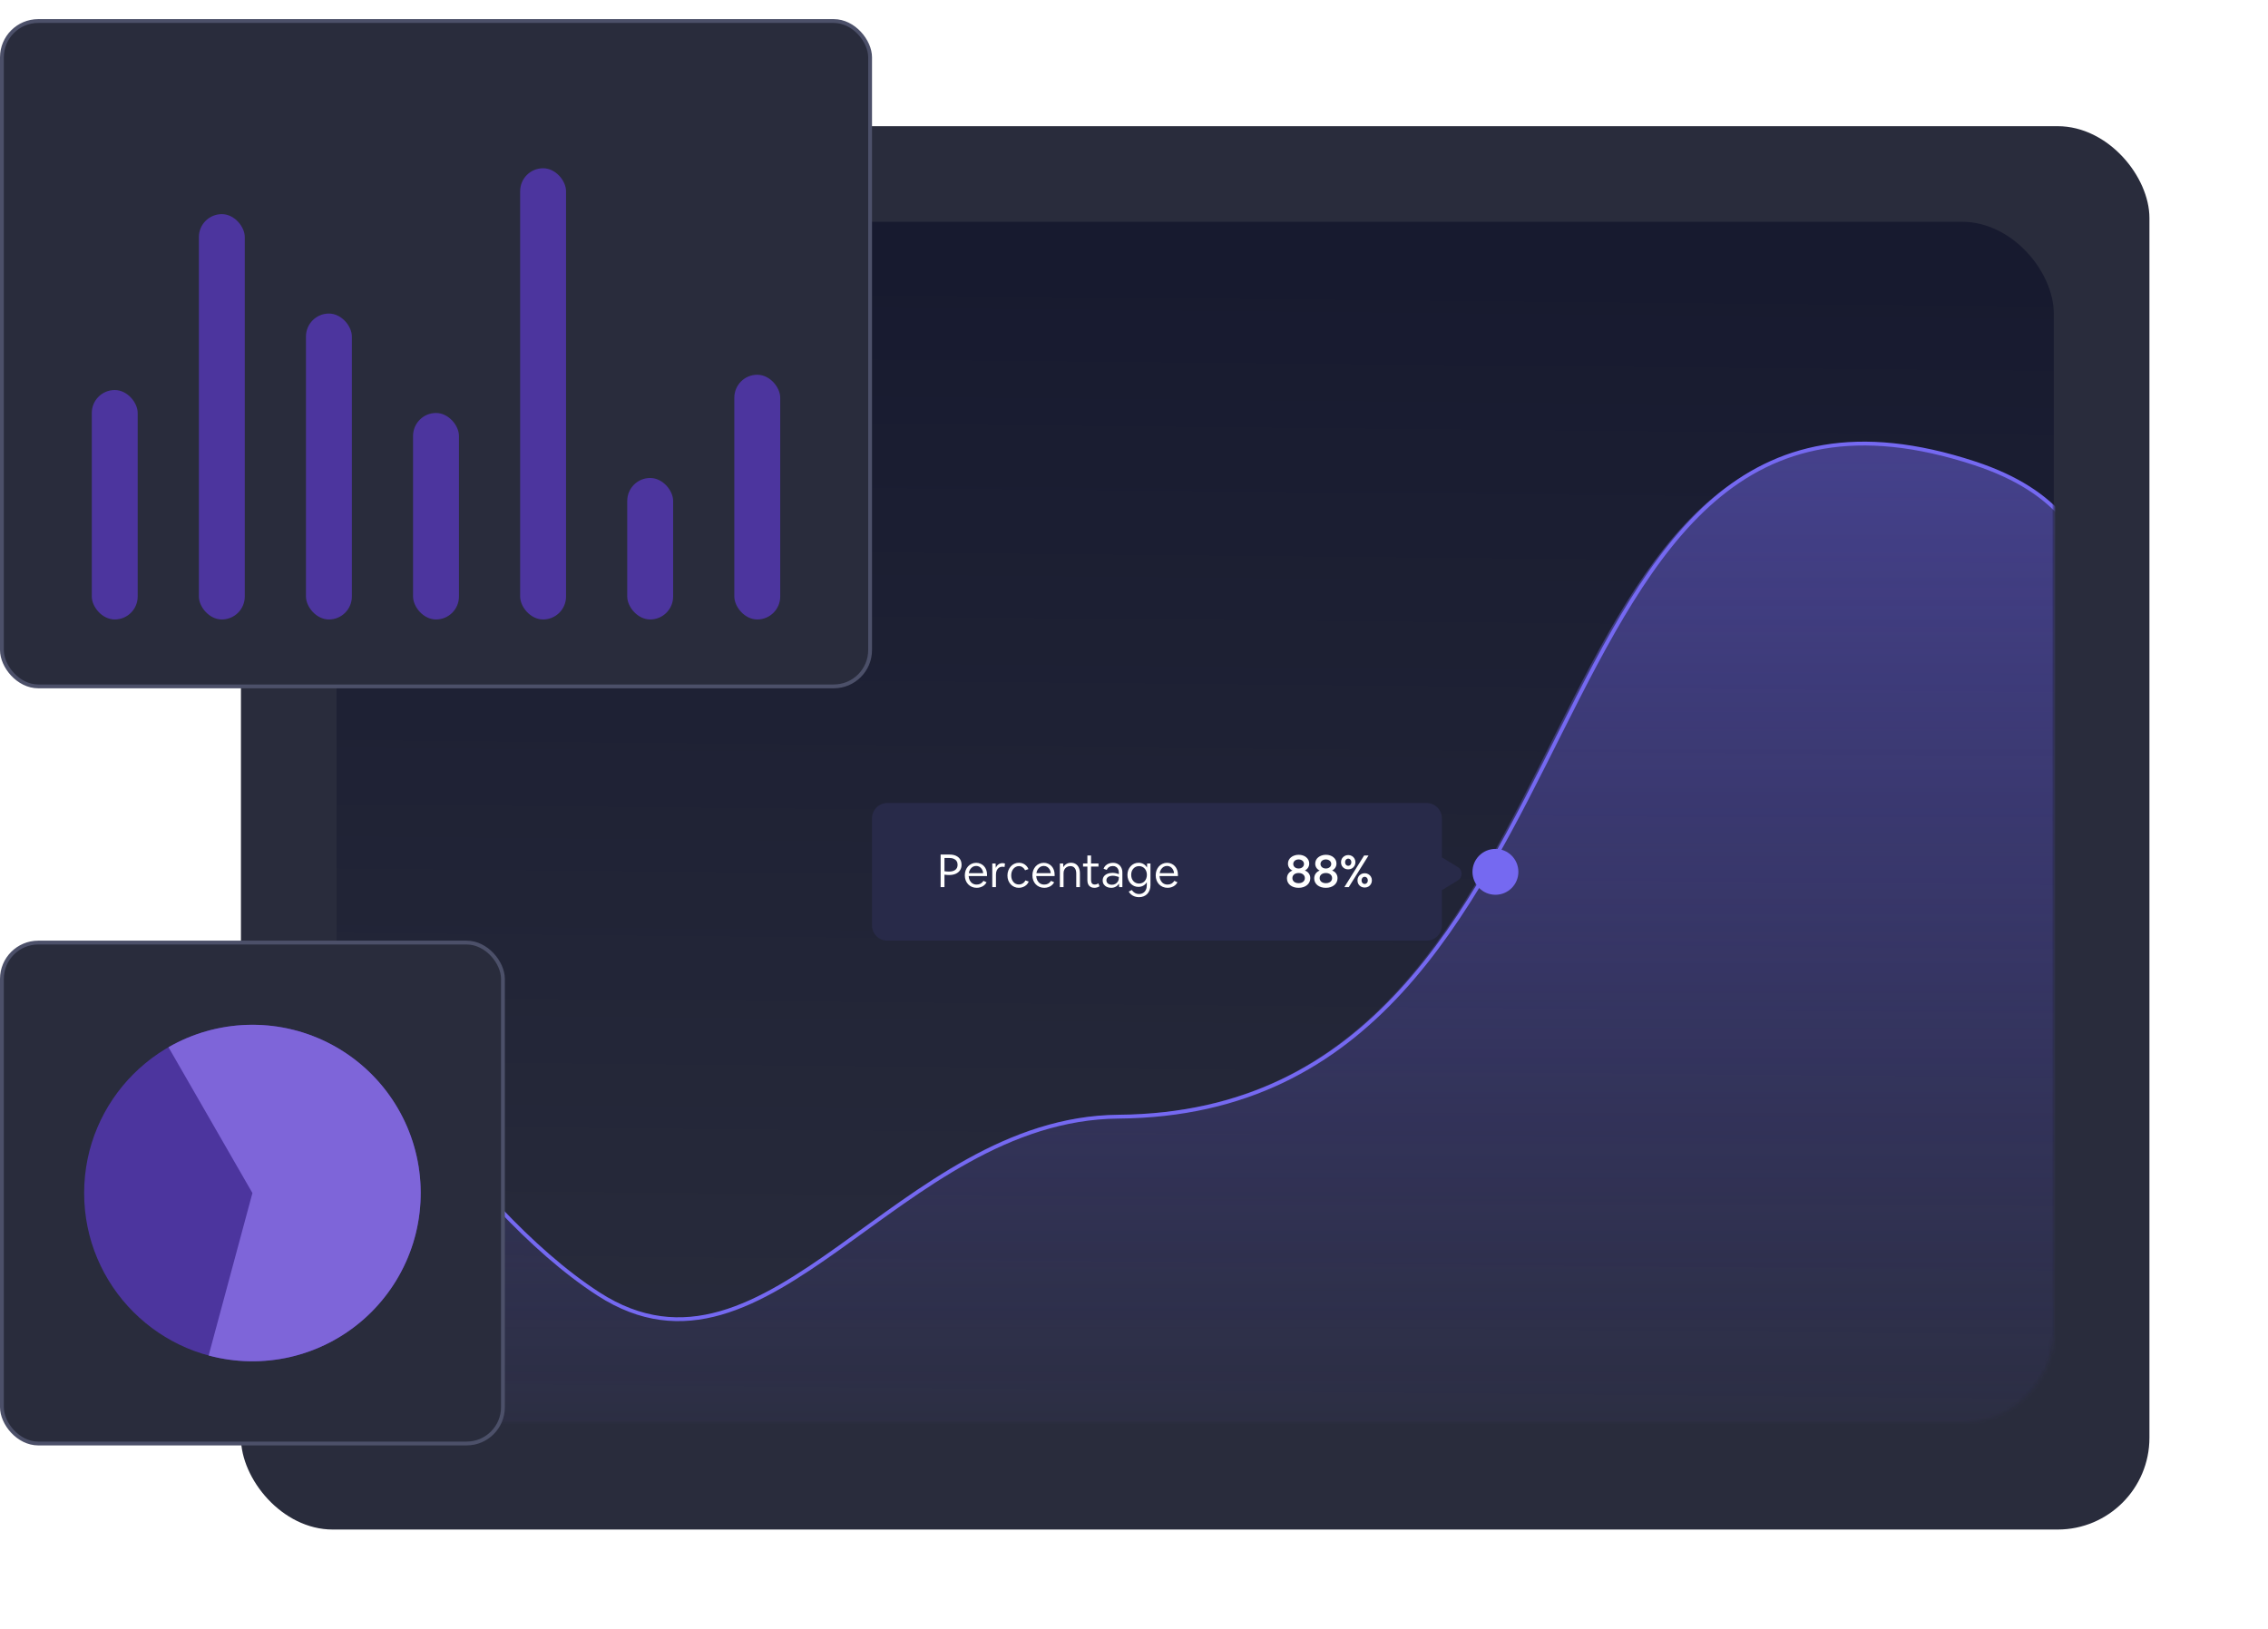 <svg xmlns="http://www.w3.org/2000/svg" width="593" height="426" viewBox="0 0 593 426" fill="none"><rect x="63" y="33" width="499" height="367" rx="24" fill="#292C3C"></rect><g filter="url(#filter0_d_1411_5733)"><rect x="88" y="58" width="449" height="314" rx="24" fill="url(#paint0_linear_1411_5733)"></rect></g><mask id="mask0_1411_5733" style="mask-type:alpha" maskUnits="userSpaceOnUse" x="88" y="58" width="449" height="314"><rect x="88" y="58" width="449" height="314" rx="24" fill="url(#paint1_linear_1411_5733)"></rect></mask><g mask="url(#mask0_1411_5733)"><path d="M156.267 337.983C120.637 314.868 88 258.422 88 258.422V448H542.235V172.622C542.235 172.622 560.902 134.94 515.104 120.718C391.562 82.354 424.645 290.51 291.924 291.622C234.401 292.104 200.737 366.833 156.267 337.983Z" fill="url(#paint2_linear_1411_5733)"></path><path d="M88 258.831C88 258.831 120.727 315.268 156.454 338.379C201.047 367.224 234.803 292.508 292.484 292.026C425.569 290.914 393.426 80.79 516.277 121.149C561.421 135.98 543.483 173.044 543.483 173.044" stroke="#7569F1"></path></g><circle cx="391" cy="228" r="6" fill="#7569F1"></circle><g filter="url(#filter1_d_1411_5733)"><path fill-rule="evenodd" clip-rule="evenodd" d="M373.001 210C375.21 210 377.001 211.791 377.001 214V224.206L381.222 226.795C382.494 227.576 382.494 229.424 381.222 230.205L377.001 232.794V242C377.001 244.209 375.21 246 373.001 246H232.001C229.792 246 228.001 244.209 228.001 242V214C228.001 211.791 229.792 210 232.001 210H373.001Z" fill="#282A49"></path></g><path d="M245.936 232V223.48H248.288C248.936 223.48 249.492 223.588 249.956 223.804C250.428 224.02 250.788 224.328 251.036 224.728C251.284 225.128 251.408 225.608 251.408 226.168C251.408 226.712 251.276 227.184 251.012 227.584C250.748 227.984 250.372 228.292 249.884 228.508C249.396 228.724 248.82 228.832 248.156 228.832C247.98 228.832 247.788 228.824 247.58 228.808C247.38 228.792 247.168 228.768 246.944 228.736V232H245.936ZM246.944 224.38V227.836C247.136 227.868 247.336 227.892 247.544 227.908C247.76 227.924 247.956 227.932 248.132 227.932C248.844 227.932 249.396 227.78 249.788 227.476C250.18 227.164 250.376 226.724 250.376 226.156C250.376 225.788 250.292 225.472 250.124 225.208C249.956 224.944 249.716 224.74 249.404 224.596C249.092 224.452 248.716 224.38 248.276 224.38H246.944ZM255.386 232.18C254.93 232.18 254.51 232.1 254.126 231.94C253.75 231.78 253.422 231.556 253.142 231.268C252.862 230.972 252.646 230.628 252.494 230.236C252.342 229.836 252.266 229.396 252.266 228.916C252.266 228.444 252.338 228.012 252.482 227.62C252.634 227.22 252.842 226.872 253.106 226.576C253.378 226.28 253.694 226.052 254.054 225.892C254.414 225.724 254.806 225.64 255.23 225.64C255.638 225.64 256.014 225.716 256.358 225.868C256.71 226.02 257.014 226.232 257.27 226.504C257.526 226.776 257.722 227.1 257.858 227.476C258.002 227.852 258.074 228.26 258.074 228.7V229.096H253.262C253.294 229.544 253.398 229.936 253.574 230.272C253.758 230.608 254.002 230.868 254.306 231.052C254.61 231.236 254.962 231.328 255.362 231.328C255.754 231.328 256.094 231.248 256.382 231.088C256.678 230.92 256.93 230.676 257.138 230.356L257.954 230.728C257.794 231.032 257.586 231.292 257.33 231.508C257.074 231.724 256.778 231.888 256.442 232C256.114 232.12 255.762 232.18 255.386 232.18ZM255.23 226.456C254.902 226.456 254.602 226.536 254.33 226.696C254.066 226.856 253.842 227.08 253.658 227.368C253.482 227.648 253.366 227.976 253.31 228.352H257.066C257.034 227.976 256.934 227.648 256.766 227.368C256.598 227.08 256.382 226.856 256.118 226.696C255.854 226.536 255.558 226.456 255.23 226.456ZM259.445 232V225.808H260.309L260.369 226.96C260.521 226.576 260.749 226.276 261.053 226.06C261.357 225.836 261.713 225.724 262.121 225.724C262.257 225.724 262.377 225.736 262.481 225.76C262.593 225.776 262.689 225.8 262.769 225.832L262.649 226.744C262.561 226.712 262.469 226.692 262.373 226.684C262.277 226.668 262.181 226.66 262.085 226.66C261.749 226.66 261.453 226.744 261.197 226.912C260.949 227.08 260.753 227.32 260.609 227.632C260.473 227.936 260.405 228.296 260.405 228.712V232H259.445ZM266.387 232.18C265.963 232.18 265.571 232.1 265.211 231.94C264.851 231.78 264.535 231.556 264.263 231.268C263.991 230.972 263.779 230.628 263.627 230.236C263.483 229.844 263.411 229.416 263.411 228.952C263.411 228.488 263.487 228.056 263.639 227.656C263.791 227.248 264.003 226.892 264.275 226.588C264.547 226.284 264.867 226.048 265.235 225.88C265.603 225.712 266.003 225.628 266.435 225.628C266.835 225.628 267.195 225.7 267.515 225.844C267.843 225.988 268.123 226.184 268.355 226.432C268.595 226.68 268.779 226.964 268.907 227.284L268.031 227.584C267.855 227.248 267.627 226.984 267.347 226.792C267.067 226.6 266.751 226.504 266.399 226.504C266.111 226.504 265.847 226.568 265.607 226.696C265.367 226.816 265.155 226.984 264.971 227.2C264.787 227.416 264.643 227.676 264.539 227.98C264.443 228.276 264.395 228.596 264.395 228.94C264.395 229.284 264.443 229.6 264.539 229.888C264.643 230.176 264.783 230.428 264.959 230.644C265.135 230.852 265.343 231.016 265.583 231.136C265.831 231.248 266.099 231.304 266.387 231.304C266.755 231.304 267.091 231.212 267.395 231.028C267.707 230.836 267.943 230.572 268.103 230.236L268.979 230.536C268.851 230.872 268.655 231.164 268.391 231.412C268.135 231.652 267.831 231.84 267.479 231.976C267.135 232.112 266.771 232.18 266.387 232.18ZM273.058 232.18C272.602 232.18 272.182 232.1 271.798 231.94C271.422 231.78 271.094 231.556 270.814 231.268C270.534 230.972 270.318 230.628 270.166 230.236C270.014 229.836 269.938 229.396 269.938 228.916C269.938 228.444 270.01 228.012 270.154 227.62C270.306 227.22 270.514 226.872 270.778 226.576C271.05 226.28 271.366 226.052 271.726 225.892C272.086 225.724 272.478 225.64 272.902 225.64C273.31 225.64 273.686 225.716 274.03 225.868C274.382 226.02 274.686 226.232 274.942 226.504C275.198 226.776 275.394 227.1 275.53 227.476C275.674 227.852 275.746 228.26 275.746 228.7V229.096H270.934C270.966 229.544 271.07 229.936 271.246 230.272C271.43 230.608 271.674 230.868 271.978 231.052C272.282 231.236 272.634 231.328 273.034 231.328C273.426 231.328 273.766 231.248 274.054 231.088C274.35 230.92 274.602 230.676 274.81 230.356L275.626 230.728C275.466 231.032 275.258 231.292 275.002 231.508C274.746 231.724 274.45 231.888 274.114 232C273.786 232.12 273.434 232.18 273.058 232.18ZM272.902 226.456C272.574 226.456 272.274 226.536 272.002 226.696C271.738 226.856 271.514 227.08 271.33 227.368C271.154 227.648 271.038 227.976 270.982 228.352H274.738C274.706 227.976 274.606 227.648 274.438 227.368C274.27 227.08 274.054 226.856 273.79 226.696C273.526 226.536 273.23 226.456 272.902 226.456ZM277.117 232V225.808H277.981L278.029 226.792C278.213 226.44 278.477 226.16 278.821 225.952C279.173 225.736 279.577 225.628 280.033 225.628C280.505 225.628 280.917 225.74 281.269 225.964C281.621 226.188 281.889 226.508 282.073 226.924C282.265 227.332 282.361 227.816 282.361 228.376V232H281.401V228.436C281.401 227.82 281.265 227.344 280.993 227.008C280.729 226.672 280.349 226.504 279.853 226.504C279.509 226.504 279.201 226.584 278.929 226.744C278.665 226.896 278.457 227.112 278.305 227.392C278.153 227.664 278.077 227.976 278.077 228.328V232H277.117ZM286.136 232.18C285.76 232.18 285.436 232.104 285.164 231.952C284.892 231.8 284.68 231.576 284.528 231.28C284.384 230.984 284.312 230.624 284.312 230.2V226.624H283.172V225.808H284.312V223.732H285.272V225.808H287.216V226.624H285.272V230.152C285.272 230.52 285.348 230.808 285.5 231.016C285.66 231.216 285.9 231.316 286.22 231.316C286.388 231.316 286.556 231.292 286.724 231.244C286.9 231.188 287.056 231.116 287.192 231.028L287.48 231.772C287.312 231.892 287.116 231.988 286.892 232.06C286.668 232.14 286.416 232.18 286.136 232.18ZM290.533 232.18C290.101 232.18 289.717 232.1 289.381 231.94C289.045 231.772 288.781 231.544 288.589 231.256C288.405 230.968 288.313 230.636 288.313 230.26C288.313 229.852 288.417 229.5 288.625 229.204C288.841 228.908 289.141 228.68 289.525 228.52C289.909 228.352 290.357 228.268 290.869 228.268C291.157 228.268 291.449 228.3 291.745 228.364C292.041 228.428 292.305 228.512 292.537 228.616V228.16C292.537 227.824 292.469 227.532 292.333 227.284C292.205 227.028 292.025 226.832 291.793 226.696C291.561 226.552 291.289 226.48 290.977 226.48C290.601 226.48 290.273 226.568 289.993 226.744C289.721 226.92 289.517 227.168 289.381 227.488L288.541 227.2C288.653 226.88 288.825 226.604 289.057 226.372C289.297 226.14 289.581 225.96 289.909 225.832C290.245 225.704 290.605 225.64 290.989 225.64C291.485 225.64 291.917 225.748 292.285 225.964C292.661 226.172 292.949 226.468 293.149 226.852C293.357 227.228 293.461 227.672 293.461 228.184V232H292.621L292.561 231.04C292.385 231.384 292.117 231.66 291.757 231.868C291.405 232.076 290.997 232.18 290.533 232.18ZM289.285 230.224C289.285 230.456 289.345 230.66 289.465 230.836C289.585 231.004 289.753 231.136 289.969 231.232C290.185 231.328 290.433 231.376 290.713 231.376C291.057 231.376 291.365 231.3 291.637 231.148C291.917 230.988 292.137 230.776 292.297 230.512C292.457 230.24 292.537 229.932 292.537 229.588V229.36C292.273 229.256 292.005 229.176 291.733 229.12C291.469 229.056 291.217 229.024 290.977 229.024C290.449 229.024 290.033 229.132 289.729 229.348C289.433 229.564 289.285 229.856 289.285 230.224ZM297.65 231.94C297.242 231.94 296.862 231.86 296.51 231.7C296.166 231.54 295.862 231.32 295.598 231.04C295.342 230.752 295.142 230.416 294.998 230.032C294.854 229.648 294.782 229.236 294.782 228.796C294.782 228.348 294.854 227.932 294.998 227.548C295.15 227.164 295.358 226.828 295.622 226.54C295.886 226.252 296.194 226.028 296.546 225.868C296.906 225.708 297.29 225.628 297.698 225.628C298.17 225.628 298.598 225.74 298.982 225.964C299.374 226.188 299.678 226.496 299.894 226.888L299.942 225.808H300.806V231.472C300.806 231.944 300.734 232.372 300.59 232.756C300.446 233.148 300.242 233.484 299.978 233.764C299.714 234.044 299.398 234.256 299.03 234.4C298.662 234.552 298.254 234.628 297.806 234.628C297.414 234.628 297.046 234.568 296.702 234.448C296.358 234.336 296.05 234.168 295.778 233.944C295.514 233.728 295.294 233.468 295.118 233.164L295.922 232.756C296.154 233.092 296.426 233.348 296.738 233.524C297.058 233.708 297.414 233.8 297.806 233.8C298.222 233.8 298.582 233.704 298.886 233.512C299.198 233.328 299.434 233.064 299.594 232.72C299.762 232.376 299.846 231.972 299.846 231.508V230.716C299.622 231.1 299.318 231.4 298.934 231.616C298.55 231.832 298.122 231.94 297.65 231.94ZM297.818 231.064C298.114 231.064 298.386 231.008 298.634 230.896C298.89 230.784 299.11 230.628 299.294 230.428C299.478 230.22 299.618 229.976 299.714 229.696C299.818 229.416 299.87 229.112 299.87 228.784C299.87 228.456 299.818 228.152 299.714 227.872C299.618 227.592 299.478 227.352 299.294 227.152C299.11 226.944 298.89 226.784 298.634 226.672C298.386 226.56 298.114 226.504 297.818 226.504C297.522 226.504 297.246 226.56 296.99 226.672C296.742 226.784 296.526 226.944 296.342 227.152C296.158 227.352 296.014 227.592 295.91 227.872C295.814 228.152 295.766 228.456 295.766 228.784C295.766 229.112 295.814 229.416 295.91 229.696C296.014 229.976 296.158 230.22 296.342 230.428C296.526 230.628 296.742 230.784 296.99 230.896C297.246 231.008 297.522 231.064 297.818 231.064ZM305.296 232.18C304.84 232.18 304.42 232.1 304.036 231.94C303.66 231.78 303.332 231.556 303.052 231.268C302.772 230.972 302.556 230.628 302.404 230.236C302.252 229.836 302.176 229.396 302.176 228.916C302.176 228.444 302.248 228.012 302.392 227.62C302.544 227.22 302.752 226.872 303.016 226.576C303.288 226.28 303.604 226.052 303.964 225.892C304.324 225.724 304.716 225.64 305.14 225.64C305.548 225.64 305.924 225.716 306.268 225.868C306.62 226.02 306.924 226.232 307.18 226.504C307.436 226.776 307.632 227.1 307.768 227.476C307.912 227.852 307.984 228.26 307.984 228.7V229.096H303.172C303.204 229.544 303.308 229.936 303.484 230.272C303.668 230.608 303.912 230.868 304.216 231.052C304.52 231.236 304.872 231.328 305.272 231.328C305.664 231.328 306.004 231.248 306.292 231.088C306.588 230.92 306.84 230.676 307.048 230.356L307.864 230.728C307.704 231.032 307.496 231.292 307.24 231.508C306.984 231.724 306.688 231.888 306.352 232C306.024 232.12 305.672 232.18 305.296 232.18ZM305.14 226.456C304.812 226.456 304.512 226.536 304.24 226.696C303.976 226.856 303.752 227.08 303.568 227.368C303.392 227.648 303.276 227.976 303.22 228.352H306.976C306.944 227.976 306.844 227.648 306.676 227.368C306.508 227.08 306.292 226.856 306.028 226.696C305.764 226.536 305.468 226.456 305.14 226.456Z" fill="white"></path><path d="M339.53 232.18C339.082 232.18 338.67 232.12 338.294 232C337.926 231.88 337.606 231.712 337.334 231.496C337.07 231.28 336.862 231.02 336.71 230.716C336.566 230.412 336.494 230.08 336.494 229.72C336.494 229.248 336.618 228.832 336.866 228.472C337.122 228.104 337.474 227.836 337.922 227.668C337.546 227.484 337.258 227.236 337.058 226.924C336.858 226.604 336.758 226.248 336.758 225.856C336.758 225.52 336.826 225.212 336.962 224.932C337.106 224.644 337.302 224.4 337.55 224.2C337.806 223.992 338.102 223.832 338.438 223.72C338.782 223.6 339.154 223.54 339.554 223.54C339.954 223.54 340.318 223.596 340.646 223.708C340.982 223.82 341.274 223.98 341.522 224.188C341.778 224.396 341.974 224.64 342.11 224.92C342.246 225.192 342.314 225.496 342.314 225.832C342.314 226.224 342.214 226.58 342.014 226.9C341.822 227.212 341.542 227.464 341.174 227.656C341.622 227.816 341.97 228.076 342.218 228.436C342.466 228.788 342.59 229.2 342.59 229.672C342.59 230.04 342.514 230.38 342.362 230.692C342.218 230.996 342.006 231.26 341.726 231.484C341.454 231.708 341.13 231.88 340.754 232C340.386 232.12 339.978 232.18 339.53 232.18ZM339.542 227.128C339.814 227.128 340.054 227.076 340.262 226.972C340.478 226.868 340.646 226.728 340.766 226.552C340.886 226.376 340.946 226.172 340.946 225.94C340.946 225.708 340.886 225.504 340.766 225.328C340.646 225.152 340.478 225.012 340.262 224.908C340.054 224.804 339.814 224.752 339.542 224.752C339.27 224.752 339.026 224.804 338.81 224.908C338.602 225.012 338.438 225.152 338.318 225.328C338.198 225.504 338.138 225.708 338.138 225.94C338.138 226.172 338.198 226.376 338.318 226.552C338.438 226.728 338.602 226.868 338.81 226.972C339.026 227.076 339.27 227.128 339.542 227.128ZM339.542 230.968C339.87 230.968 340.154 230.912 340.394 230.8C340.642 230.688 340.834 230.532 340.97 230.332C341.106 230.132 341.174 229.9 341.174 229.636C341.174 229.372 341.106 229.14 340.97 228.94C340.834 228.74 340.642 228.584 340.394 228.472C340.154 228.36 339.87 228.304 339.542 228.304C339.214 228.304 338.926 228.36 338.678 228.472C338.438 228.584 338.25 228.74 338.114 228.94C337.978 229.14 337.91 229.372 337.91 229.636C337.91 229.9 337.978 230.132 338.114 230.332C338.25 230.532 338.438 230.688 338.678 230.8C338.926 230.912 339.214 230.968 339.542 230.968ZM346.655 232.18C346.207 232.18 345.795 232.12 345.419 232C345.051 231.88 344.731 231.712 344.459 231.496C344.195 231.28 343.987 231.02 343.835 230.716C343.691 230.412 343.619 230.08 343.619 229.72C343.619 229.248 343.743 228.832 343.991 228.472C344.247 228.104 344.599 227.836 345.047 227.668C344.671 227.484 344.383 227.236 344.183 226.924C343.983 226.604 343.883 226.248 343.883 225.856C343.883 225.52 343.951 225.212 344.087 224.932C344.231 224.644 344.427 224.4 344.675 224.2C344.931 223.992 345.227 223.832 345.563 223.72C345.907 223.6 346.279 223.54 346.679 223.54C347.079 223.54 347.443 223.596 347.771 223.708C348.107 223.82 348.399 223.98 348.647 224.188C348.903 224.396 349.099 224.64 349.235 224.92C349.371 225.192 349.439 225.496 349.439 225.832C349.439 226.224 349.339 226.58 349.139 226.9C348.947 227.212 348.667 227.464 348.299 227.656C348.747 227.816 349.095 228.076 349.343 228.436C349.591 228.788 349.715 229.2 349.715 229.672C349.715 230.04 349.639 230.38 349.487 230.692C349.343 230.996 349.131 231.26 348.851 231.484C348.579 231.708 348.255 231.88 347.879 232C347.511 232.12 347.103 232.18 346.655 232.18ZM346.667 227.128C346.939 227.128 347.179 227.076 347.387 226.972C347.603 226.868 347.771 226.728 347.891 226.552C348.011 226.376 348.071 226.172 348.071 225.94C348.071 225.708 348.011 225.504 347.891 225.328C347.771 225.152 347.603 225.012 347.387 224.908C347.179 224.804 346.939 224.752 346.667 224.752C346.395 224.752 346.151 224.804 345.935 224.908C345.727 225.012 345.563 225.152 345.443 225.328C345.323 225.504 345.263 225.708 345.263 225.94C345.263 226.172 345.323 226.376 345.443 226.552C345.563 226.728 345.727 226.868 345.935 226.972C346.151 227.076 346.395 227.128 346.667 227.128ZM346.667 230.968C346.995 230.968 347.279 230.912 347.519 230.8C347.767 230.688 347.959 230.532 348.095 230.332C348.231 230.132 348.299 229.9 348.299 229.636C348.299 229.372 348.231 229.14 348.095 228.94C347.959 228.74 347.767 228.584 347.519 228.472C347.279 228.36 346.995 228.304 346.667 228.304C346.339 228.304 346.051 228.36 345.803 228.472C345.563 228.584 345.375 228.74 345.239 228.94C345.103 229.14 345.035 229.372 345.035 229.636C345.035 229.9 345.103 230.132 345.239 230.332C345.375 230.532 345.563 230.688 345.803 230.8C346.051 230.912 346.339 230.968 346.667 230.968ZM352.497 227.356C352.137 227.356 351.817 227.276 351.537 227.116C351.257 226.956 351.033 226.736 350.865 226.456C350.705 226.176 350.625 225.856 350.625 225.496C350.625 225.136 350.705 224.816 350.865 224.536C351.033 224.248 351.261 224.024 351.549 223.864C351.837 223.696 352.161 223.612 352.521 223.612C352.881 223.612 353.201 223.696 353.481 223.864C353.761 224.024 353.981 224.244 354.141 224.524C354.309 224.804 354.393 225.124 354.393 225.484C354.393 225.844 354.309 226.164 354.141 226.444C353.981 226.724 353.757 226.948 353.469 227.116C353.181 227.276 352.857 227.356 352.497 227.356ZM352.653 232H351.501L356.673 223.72H357.825L352.653 232ZM351.693 225.484C351.693 225.668 351.729 225.832 351.801 225.976C351.873 226.112 351.969 226.22 352.089 226.3C352.209 226.38 352.349 226.42 352.509 226.42C352.669 226.42 352.809 226.38 352.929 226.3C353.049 226.22 353.145 226.112 353.217 225.976C353.289 225.832 353.325 225.668 353.325 225.484C353.325 225.3 353.289 225.14 353.217 225.004C353.145 224.86 353.049 224.748 352.929 224.668C352.809 224.588 352.669 224.548 352.509 224.548C352.349 224.548 352.209 224.588 352.089 224.668C351.969 224.748 351.873 224.86 351.801 225.004C351.729 225.14 351.693 225.3 351.693 225.484ZM356.805 232.108C356.453 232.108 356.133 232.028 355.845 231.868C355.565 231.708 355.341 231.488 355.173 231.208C355.013 230.928 354.933 230.608 354.933 230.248C354.933 229.888 355.013 229.568 355.173 229.288C355.341 229 355.565 228.776 355.845 228.616C356.133 228.448 356.461 228.364 356.829 228.364C357.181 228.364 357.497 228.448 357.777 228.616C358.065 228.776 358.289 228.996 358.449 229.276C358.617 229.556 358.701 229.876 358.701 230.236C358.701 230.596 358.617 230.916 358.449 231.196C358.289 231.476 358.065 231.7 357.777 231.868C357.497 232.028 357.173 232.108 356.805 232.108ZM356.817 231.172C356.969 231.172 357.105 231.132 357.225 231.052C357.353 230.972 357.453 230.864 357.525 230.728C357.597 230.584 357.633 230.42 357.633 230.236C357.633 230.052 357.597 229.892 357.525 229.756C357.453 229.612 357.353 229.5 357.225 229.42C357.105 229.34 356.969 229.3 356.817 229.3C356.665 229.3 356.525 229.34 356.397 229.42C356.277 229.5 356.181 229.612 356.109 229.756C356.037 229.892 356.001 230.052 356.001 230.236C356.001 230.42 356.037 230.584 356.109 230.728C356.181 230.864 356.277 230.972 356.397 231.052C356.525 231.132 356.665 231.172 356.817 231.172Z" fill="white"></path><rect x="0.5" y="5.5" width="227" height="174" rx="9.5" fill="#292C3C" stroke="#4C5069"></rect><rect x="24" y="102" width="12" height="60" rx="6" fill="#4C359E"></rect><rect x="52" y="56" width="12" height="106" rx="6" fill="#4C359E"></rect><rect x="80" y="82" width="12" height="80" rx="6" fill="#4C359E"></rect><rect x="108" y="108" width="12" height="54" rx="6" fill="#4C359E"></rect><rect x="136" y="44" width="12" height="118" rx="6" fill="#4C359E"></rect><rect x="164" y="125" width="12" height="37" rx="6" fill="#4C359E"></rect><rect x="192" y="98" width="12" height="64" rx="6" fill="#4C359E"></rect><rect x="0.5" y="246.5" width="131" height="131" rx="9.5" fill="#292C3C" stroke="#4C5069"></rect><circle cx="66" cy="312" r="44" fill="#4C359E"></circle><path d="M54.551 354.484C61.538 356.367 68.881 356.498 75.93 354.865C82.979 353.232 89.517 349.886 94.964 345.122C100.411 340.359 104.599 334.326 107.158 327.558C109.716 320.789 110.566 313.494 109.632 306.319C108.698 299.144 106.008 292.31 101.802 286.422C97.596 280.534 92.002 275.775 85.517 272.565C79.032 269.356 71.856 267.795 64.623 268.022C57.391 268.248 50.326 270.255 44.054 273.863L66 312L54.551 354.484Z" fill="#7E65D9"></path><defs><filter id="filter0_d_1411_5733" x="32" y="0" width="561" height="426" filterUnits="userSpaceOnUse" color-interpolation-filters="sRGB"><feGaussianBlur stdDeviation="24"></feGaussianBlur></filter><filter id="filter1_d_1411_5733" x="225" y="207" width="166.176" height="48" filterUnits="userSpaceOnUse" color-interpolation-filters="sRGB"><feGaussianBlur stdDeviation="2"></feGaussianBlur></filter><linearGradient id="paint0_linear_1411_5733" x1="312.5" y1="69.642" x2="309.598" y2="372.066" gradientUnits="userSpaceOnUse"><stop stop-color="#171A2F"></stop><stop offset="1" stop-color="#292C3C"></stop></linearGradient><linearGradient id="paint1_linear_1411_5733" x1="312.5" y1="69.642" x2="309.598" y2="372.066" gradientUnits="userSpaceOnUse"><stop stop-color="#171A2F"></stop><stop offset="1" stop-color="#292C3C"></stop></linearGradient><linearGradient id="paint2_linear_1411_5733" x1="315.118" y1="118.334" x2="315.118" y2="394.721" gradientUnits="userSpaceOnUse"><stop stop-color="#7569F1" stop-opacity="0.47"></stop><stop offset="1" stop-color="#7569F1" stop-opacity="0"></stop></linearGradient></defs></svg>